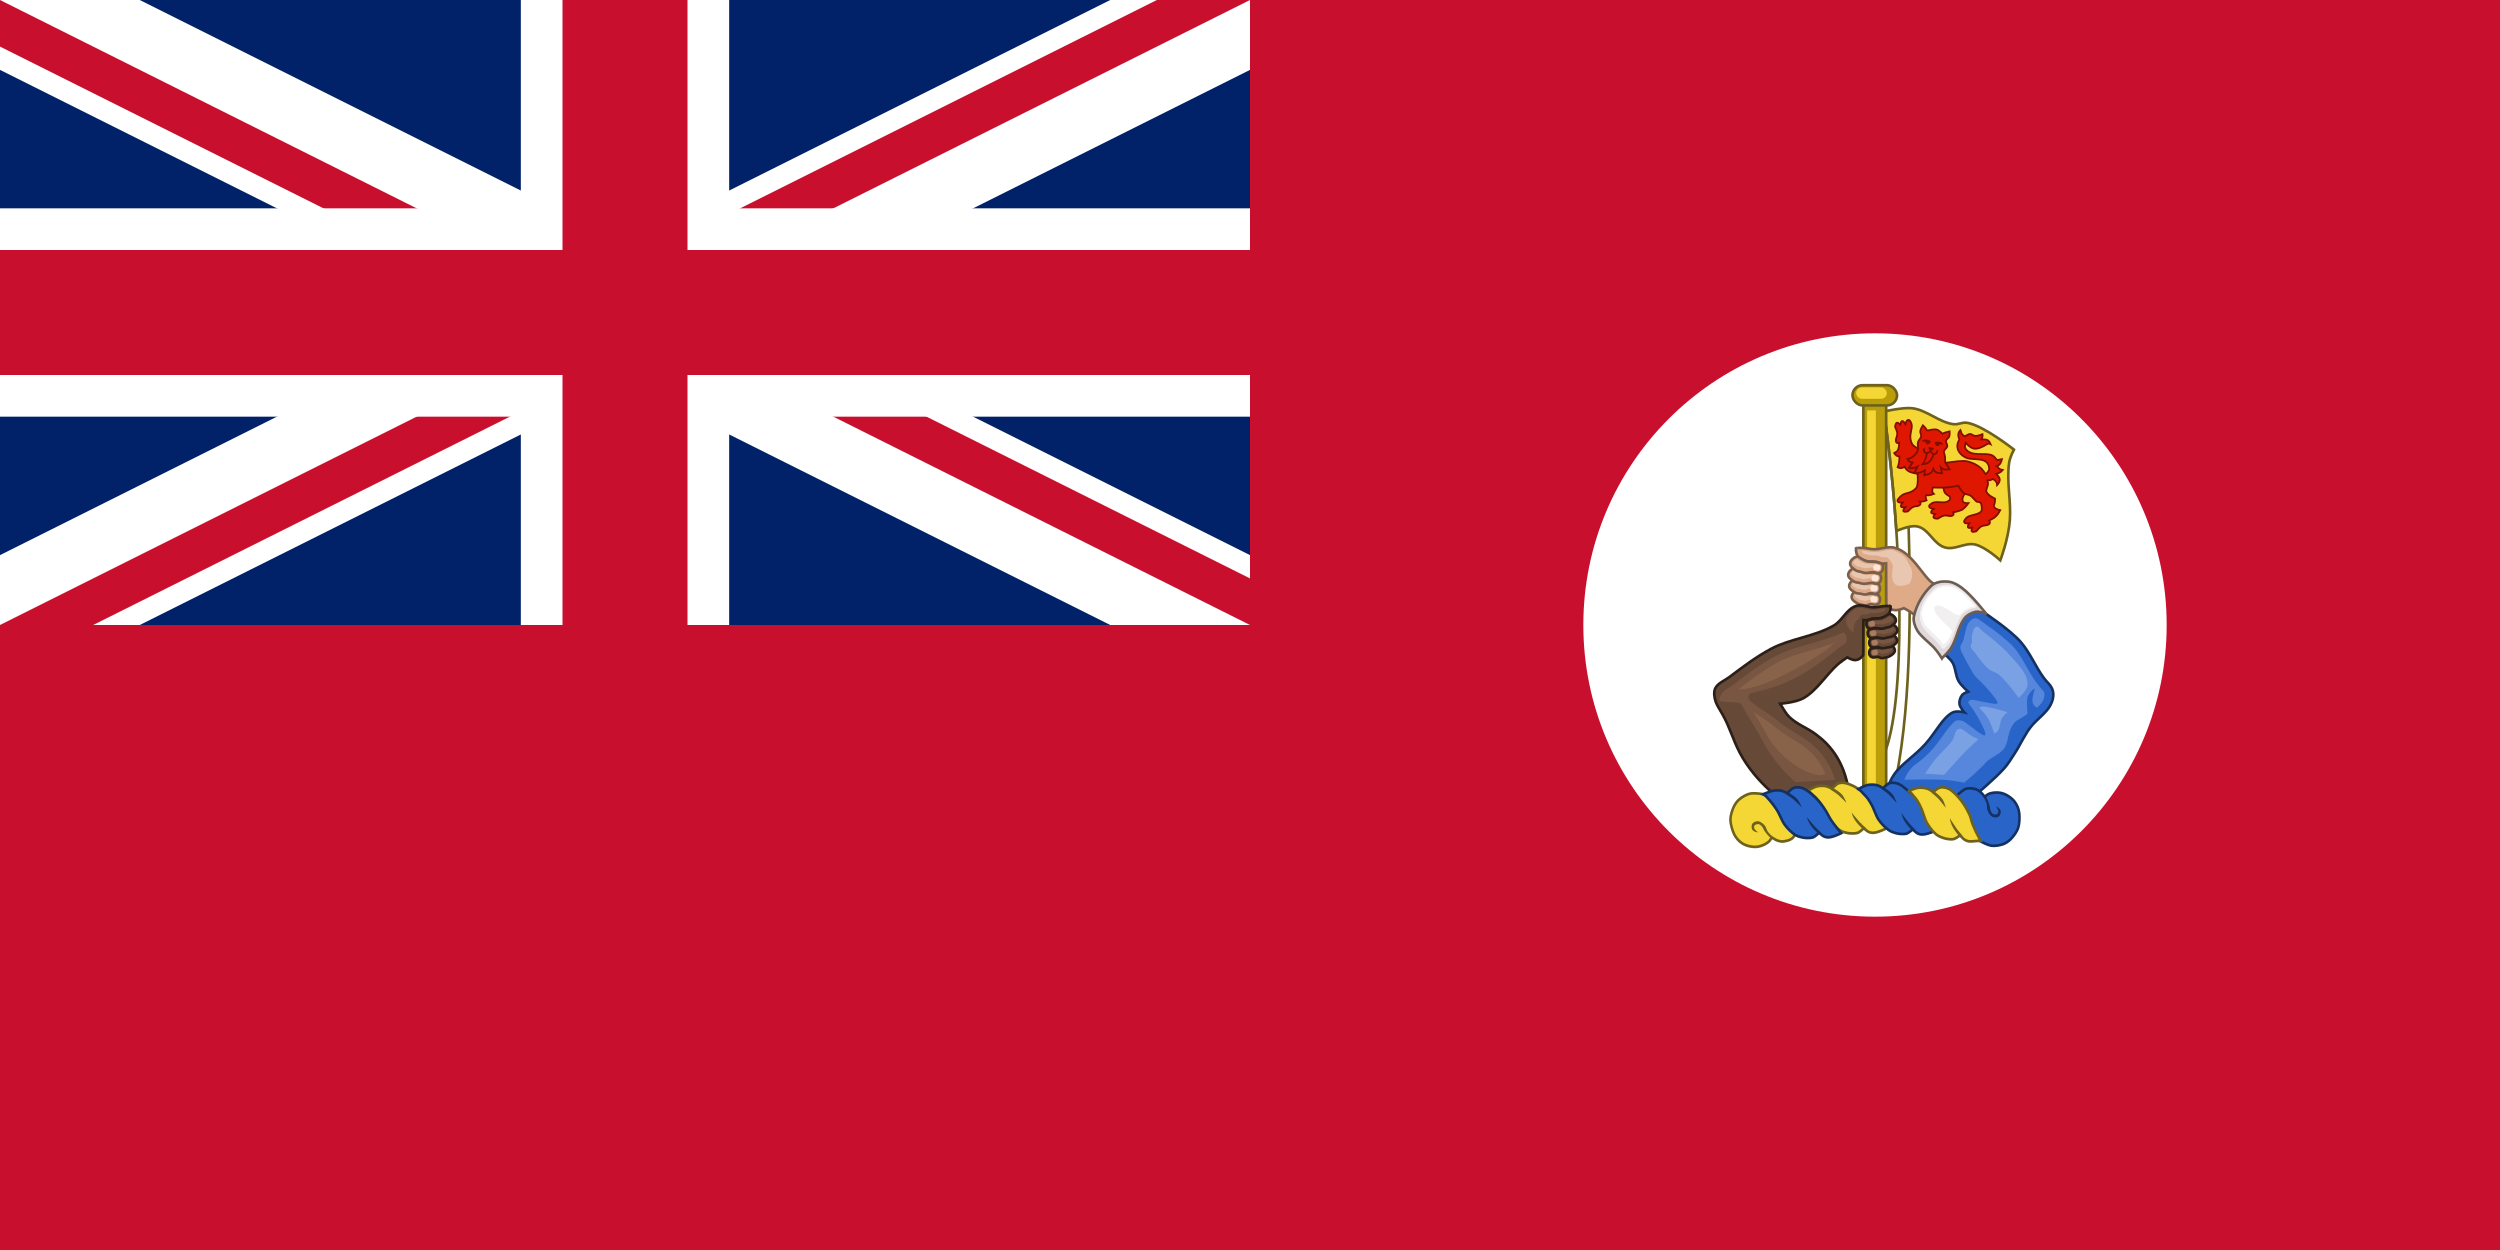 <svg xmlns="http://www.w3.org/2000/svg" width="1200" height="600"><title>Civil Ensign of North Borneo (1948–1963)</title><style><![CDATA[.B{fill-rule:evenodd}.C{stroke-width:1.5}.D{fill:#f4d734}.E{stroke:#6d611d}.F{stroke-width:3.553}.G{fill:#deaa87}.H{stroke:#7a5f4d}.I{stroke-width:1.354}.J{fill:#e9c6af}.K{fill:#664937}.L{stroke:#2b1f17}.M{fill:#785641}.N{fill:#6d611d}.O{fill:#2964c9}.P{stroke:#143162}.Q{fill:#ffe6d5}.R{fill:#a97c60}.S{fill:#143162}]]></style><clipPath id="A"><path d="M0 0v150h700v150H600zm0 300v50h300V0h300z"/></clipPath><path fill="#012169" d="M0 0h1200v600H0z"/><g fill="none"><path d="M0,0 600,300M600,0 0,300" stroke="#fff" stroke-width="60"/><path d="M0,0 600,300M600,0 0,300" stroke="#c8102e" stroke-width="40" clip-path="url(#A)"/><path d="M0,150H700M300,0V350" stroke="#fff" stroke-width="100"/><path d="M0,150H700M300,0V350" stroke="#c8102e" stroke-width="60"/></g><path d="M0 300h600V0h600v600H0z" fill="#c8102e"/><circle cy="300" cx="900" r="140" fill="#fff"/><g transform="matrix(.849 0 0 .849 729.721 102.075)"><g transform="matrix(.998 0 0 .998 4.6 -2.722)"><g class="B"><path d="M208.47 183.093c-1.479-22.571-3.876-45.765-7.085-67.714 0 0 10.879-2.431 15.91-1.873 8.085.897 15.079 7.765 23.119 9.005 3.61.557 5.083-1.396 8.659-.649 9.472 1.978 25.987 15.088 25.987 15.088s-2.244 4.304-2.695 7.36c-1.597 10.824 1.209 21.788.379 32.697-.813 10.682-5.39 22.697-5.39 22.697s-8.365-7.654-14.341-8.984c-5.568-1.239-11.091 3.116-16.636 1.775-7.116-1.721-9.386-11.079-16.636-12.101-4.095-.577-11.272 2.698-11.272 2.698z" class="C D E"/><path d="M216.145 180.544l-1.5.043c1.792 60.981.313 116.825-10.543 157.746l1.449.385c10.934-41.215 12.388-97.141 10.594-158.174zm-14.017-65.274l-1.484.219c5.502 37.634 8.617 78.947 8.799 114.467s-2.624 65.309-8.746 79.592l1.379.59c6.351-14.817 9.05-44.588 8.867-80.189s-3.302-76.968-8.814-114.678z" class="N"/></g><path d="M189.756 110.049h12.932v228.175h-12.932z" fill="#b99e0a" class="C E"/><path d="M191.896 114.748h4.946v222.483h-4.946z" class="D"/><rect width="25.24" height="11.473" x="183.602" y="100.466" ry="5.736" fill="#b99e0a" class="C E"/><rect ry="3.231" y="101.721" x="185.693" height="6.461" width="17.358" class="D"/><g class="B"><g fill="#df1600" stroke="#7f0d00"><path d="M238.813 165.464c-1.494 1.076-2.014 1.374-3.983 1.372-2.352-.003-4.821-.611-6.571.719-.709.539-1.545.933-1.17 1.87.349.872 2.428 1.186 2.428 1.186s-1.57 1.139-1.358 1.997c.166.672 2.173.849 2.173.849s-1.211 1.386-.774 2.022c.522.76 2.456.615 2.456.615s2.342-1.608 3.701-1.795c1.488-.205 2.936.678 4.341.146 1.432-.542.619-1.943.619-1.943s3.688-.643 5.243-1.604c1.403-.868 3.409-3.588 3.409-3.588s-2.373.077-3.05-.718c-.544-.639-.396-1.701-.179-2.512.4-1.498 2.602-3.858 2.602-3.858l-5.203-6.1-8.522 2.871s.031 3.275 1.166 4.665c.653.8 1.602 1.167 2.422 1.794.58.444.251 2.014.251 2.014z"/><path d="M268.807 148.458c-1.258 1.563-2.517 1.804-3.775 2.307 2.502 2.308 2.661 3.82.524 6.292-.149-1.766-.928-2.537-2.412-3.461-.998.655-1.937.817-3.113.816 0 0 .358 1.201.364 1.819.016 1.602-1.424 3.235-.849 4.731.734 1.91 4.852 3.76 4.852 3.76-.023 2.434-.393 3.128-.728 4.003.151 1.38 1.551 2.136 3.639 2.547-2.118 4.204-4.235 4.782-6.353 5.889 0 0 1.199 1.09-.002 2.04-1.178.932-2.825.529-4.182 1.174-1.238.589-2.984 2.831-2.984 2.831s-1.8.724-2.527.157c-.609-.475.126-2.162.126-2.162s-1.966.439-2.328-.152c-.461-.753.69-2.314.69-2.314s-2.077.33-2.673-.395c-.642-.779.036-1.408.549-2.136 1.265-1.797 3.803-1.966 6.045-2.674 1.878-.593 3.607-1.465 3.166-3.384 0 0 .022-2.258-.688-2.998-.958-.998-1.746-.062-2.669-1.092l-2.062-2.183c-1.982-2.122-3.677-.839-5.58-3.032-.957-1.103-2.305-3.396-2.305-3.396-7.269 1.44-10.577 1.08-14.434.97-.108 1.253-.88 2.386.606 3.639-2.955 1.175-2.901.744-4.367.728-.404.809-.323 1.779.243 2.911-1.288.663-2.576.739-3.864.766 0 0 1.112 1.178-.157 2.034-1.246.839-1.946.312-3.348.852-1.279.493-3.191 2.595-3.191 2.595s-1.85.585-2.531-.036c-.571-.52.898-2.298.898-2.298s-1.994.287-2.309-.329c-.402-.786.865-2.255.865-2.255s-2.096.17-2.635-.598c-.58-.826.143-1.401.71-2.088 1.399-1.695 2.574-2.278 4.864-2.813 1.918-.448 3.603-1.428 4.811-2.817 1.35-1.554.797-7.933.797-7.933-2.958-.898-5.547-.662-7.41-4.055-1.306.832-2.613 1.099-3.919.178.513-1.158.988-2.521 1.069-6.057-1.55.023-2.346-.898-3.029-1.96.967-.782 2.703-.214 2.851-5.701 0 0-1.503.604-1.835-.891-.325-1.467.756-2.773.766-4.276.009-1.371-1.247-3.919-1.247-3.919s.133-1.935.96-2.343c.693-.341 1.891 1.056 1.891 1.056s.462-1.961 1.151-2.029c.879-.087 1.782 1.63 1.782 1.63s.608-2.013 1.521-2.234c.981-.238 1.251.646 1.683 1.425 1.066 1.922.111 4.279-.229 6.606-.285 1.949.01 3.876.861 5.508.952 1.826 5.167 3.385 5.167 3.385l11.671 6.398s1.154 1.002 3.137.801c3.212-.325 8.45-1.351 11.298-.68s5.265 1.769 7.52 3.639c1.196.991 2.911 3.639 2.911 3.639s2.078-1.662 1.986-3.171c-.425-7.01-8.693-4.509-12.585-5.978-2.361-.891-4.535-2.717-5.244-5.139-.85-2.905.944-5.348.944-5.348-.824-1.933-1.018-3.795.629-5.453.602 1.194-.091 2.226 2.517 3.671 0 0 2.098-1.577 3.146-1.363.789.161 1.717.965 2.517 1.049 1.73.181 4.3-.944 4.3-.944.187 1.123-.082 2.093-.734 2.936 0 0 2.269-.095 3.356.315 1.228.463 1.993 2.412 1.993 2.412s-1.103-.647-2.168.067c-2.257 1.516-5.335 2.883-7.376 2.45-2.378-.505-4.51-3.251-4.51-3.251s-.989 2.085-.21 3.251c3.373 5.05 11.002 1.816 15.311 3.88.985.472 2.307 2.307 2.307 2.307-.265.478 1.398.13 3.041-.21-.278 1.214-.732 3.217-2.936 3.985.977.554.98 1.899 3.461 2.097z"/><path d="M225.839 126.219c-.36-.761-.722-1.524-2.365-3.055 0 0-1.447 2.267-1.478 3.548-.03 1.257.624 1.585.493 2.661-.153 1.255-1.445 2.153-1.774 3.351-.448 1.627.406 3.352-.197 4.928-.658 1.717-1.962 2.809-3.351 3.745-.724.488-2.464.887-2.464.887.519 1.04 1.389 1.816 2.957 2.07l-2.07 2.957c1.85.28 3.199.213 4.829-.69l-1.774 3.647c2.303.183 4.043-.402 6.012-1.577l-.394 2.76c2.706-.552 4.219-.795 5.125-3.548.847 2.291 2.71 2.406 5.026 2.464l-.788-3.351c1.416 1.534 3.027 1.384 5.026 1.084l-2.562-3.942s.181-2.968-.296-4.336c-.21-.602-.425-.94-.394-1.577.064-1.328 1.526-1.772 1.873-3.055.304-1.126-1.009-2.36-.591-3.449.285-.742 1.007-1.035 1.478-1.675.708-.964.493-3.449.493-3.449-2.116.46-3.501.92-4.041 1.38 0 0-1.957-2.019-3.252-2.365-1.788-.478-5.519.591-5.519.591z"/></g><path d="M224.898 131.305c-.849.013-1.787.297-2.03.786.476.522 1.233.26 1.88.228.105.336.205.675.348.914.192.323.451.592.811.687s.731-.029 1.022-.236.55-.498.82-.876l.279-.395-.382-.296c-.884-.683-1.899-.825-2.747-.811zm7.238 1.163c-.484-.039-1.004.009-1.533.189l-.455.15.137.464c.134.444.285.805.494 1.095s.517.527.889.554.701-.143.987-.386c.213-.181.419-.467.627-.751.601.24 1.111.546 1.73.206-.072-.541-.742-.928-1.541-1.215-.399-.144-.851-.266-1.335-.305zm-6.229.12c.187.043.369.078.549.159-.031.027-.08.101-.107.12-.144.103-.179.088-.189.086s-.091-.038-.206-.232c-.015-.027-.031-.102-.047-.133zm5.619 1.043c.196-.018.38.009.571.03-.026.025-.067.087-.09.107-.172.146-.256.155-.266.155s-.047.002-.15-.142c-.02-.027-.044-.114-.064-.15zm-4.821 1.906c-.179.613.1 1.229.713 1.842-.771.92-1.514 1.124-2 1.013s-.838-.512-.841-1.262c-.001-.882-.059-1.243-.15-1.314-.216-.167-.789.735-.85 1.318-.115 1.105.667 2.015 1.618 2.232.011.002.023-.002.034 0-.481 2.116-.95 3.932-2.331 5.559l-.725.859 1.125-.034c1.959-.059 3.382-.722 4.434-1.807.976-1.006 1.637-2.357 2.297-3.889.252-.033.503-.111.73-.249.402-.245.9-.563 1.069-1.138.357-1.212.189-1.754.047-1.799-.164-.052-.483.532-.897 1.275-.239.429-.519.674-.738.807a.72.72 0 0 1-.575.116c-.367-.082-.898-.562-1.365-1.537.623-.205 1.191-.549 1.511-1.511zm.987 2.872c.38.658.808 1.18 1.322 1.455-.612 1.39-1.222 2.576-2.005 3.383-.696.718-1.619 1.117-2.786 1.318 1.057-1.641 1.58-3.403 2.026-5.28.482-.154.973-.45 1.442-.876z" fill="#7f0d00"/><path d="M257.873 229.082s15.458 10.174 21.321 17.165c5.3 6.32 7.986 13.479 12.85 20.141 1.859 2.546 4.016 3.859 4.963 6.866.86 2.73.087 5.97-1.265 8.492-2.377 4.435-7.366 7.793-10.586 11.66-3.893 4.676-6.242 10.45-9.576 15.539-1.85 2.823-3.568 5.764-5.782 8.311-5.172 5.951-17.346 16.081-17.346 16.081l-49.544.243s-.359-5.489 3.976-12.138c3.996-6.13 11.846-10.849 18.024-17.73 5.829-6.492 9.933-15.246 15.612-17.918 2.232-1.05 6.474 0 6.474 0s-2.547-2.841-2.775-4.624c-.231-1.806.398-3.824 1.541-5.241.808-1.002 3.391-1.85 3.391-1.85s-4.184-3.584-5.549-6.166c-1.64-3.101-1.52-6.725-3.083-9.866-1.296-2.606-5.549-5.858-5.549-5.858l5.858-20.039 10.482-5.549z" class="C O P"/><path d="M246.685 254.116c2.286 4.594 4.474 8.156 5.32 9.756.148.279 1.341 1.792 2.412 2.865s1.979 1.852 1.979 1.852c1.441 1.235 9.713 10.341 9.42 11.972-.303 1.689-13.245-2.387-15.113-1.772 0 0-.417.142-.896.359-.118.053-.178.118-.277.193-.154.326-.267.669-.305.941.106.24.275.661.51.99.487.684.957 1.213.957 1.213 1.643 1.837 9.162 14.428 8.095 16.155-1.046 1.692-10.637-7.453-12.981-8.032 0 0-.738-.178-1.691-.271s-2.034.207-1.479-.055c-1.368.643-3.536 2.825-5.873 5.986s-4.892 7.118-8.16 10.758c-6.82 7.596-10.356 7.894-13.366 12.511-1.113 1.707-1.757 3.146-2.232 4.438 0 0 15.391-.389 23.076.112 5.26.343 10.735 1.572 10.735 1.572 1.995-1.694 8.492-7.014 12.528-11.658 1.808-2.081 8.26-4.811 10.203-7.775 2.977-4.544 1.377-9.271 5.927-14.736 1.048-1.259 6.128-3.675 7.199-4.75.286-.287-.525-4.97-.139-8.41.391-3.495 4.144-6.016 4.144-6.016.586.038-1.411 4.042-1.134 7.262.201 2.338 2.51 3.762 2.779 3.495 1.352-1.342 2.449-2.545 3.051-3.669.888-1.656 1.171-3.813.904-4.658-.423-1.344-1.781-2.065-4.238-5.432-5.349-7.326-7.999-14.338-12.645-19.877-2.314-2.759-7.543-7.085-12.018-10.412-4.258-3.166-7.491-5.293-7.83-5.518-1.72-1.66-3.622-1.173-5.373.553-2.323 2.29-2.451 6.397-3.789 10.974-.505 1.729-1.62 2.188-1.665 3.803-.057 2.066 1.312 3.8 1.966 5.28z" fill="#5687dc"/><path d="M254.36 237.245c-.136-.01-.286.001-.459.037-1.677.355-2.047 2.837-2.512 4.486-.422 1.498.144 3.142-.18 4.664-.134.63-.784 1.154-.717 1.795.18 1.716 1.19 1.893 2.877 4.301 2.067 2.95 4.881 6.672 7.17 8.617 1.713 1.456 4.177 1.811 5.922 3.229 4.511 3.666 11.303 13.277 11.303 13.277s4.968-4.517 5.023-7.535c.124-6.738-6.204-12.104-10.586-17.225-3.53-4.125-10.669-9.82-14.912-13.068-1.77-1.355-1.98-2.507-2.93-2.578zm3.213 45.252c-.832-.008-1.593.171-2.189.723 0 0 3.526 3.549 4.824 5.662 1.706 2.777 3.775 9.02 3.775 9.02s1.426-.818 1.887-1.469c1.532-2.166 1.162-5.27 2.518-7.551.733-1.233 2.936-3.146 2.936-3.146s-6.209-2.093-9.437-2.516c-1.343-.176-2.926-.709-4.312-.723zm-13.041 12.607c-.234-.017-.463.005-.686.07-2.463.725-2.275 4.628-3.775 6.711-2.922 4.057-6.956 7.203-10.066 11.117-1.906 2.399-5.244 7.551-5.244 7.551l10.697.629 10.277-11.326c3.288-3.397 9.229-8.809 9.229-8.809s-2.416-.936-5.064-2.672c-1.839-1.206-3.731-3.154-5.367-3.271z" fill="#7aa1e4"/></g><g transform="matrix(-1.108 0 0 1.108 406.401 -62.451)" class="B"><path d="M192.412 230.675c-1.442.282-3.278.348-4.952.031-2.251-.426-5.299-1.146-7.533-.64-9.393 2.13-15.072 15.384-20.19 18.36.99 7.578 4.853 12.282 9.632 16.071 1.675-1.497 5.426-3.446 5.426-3.446s2.588 1.16 4.705.998c2.787-.213 4.283-2.902 4.283-2.902l.107-20.991c3.096.402 4.167-.801 5.092-.831 3.847-.127 3.917-.091 5.823-.604 2.75-.739 4.632-2.417 4.501-6.345.01-.039-2.56-.549-6.893.299z" class="G H I"/><path d="M180.404 239.856c.007-1.389 2.279-5.045 3.657-4.867 1.222.159 1.813.017 2.338-.156s.948-.646 2.381-.693c3.862-.127 3.434-.024 5.301-.525 1.079-.29 1.72-.681 2.121-1.186.143-.18.252-.458.361-.73-1 .012-2.161.04-3.832.367-1.738.34-3.792.418-5.826.033l-3.684-.711h0c-1.174-.168-2.211-.149-2.75.014-1.236.374-4.137 1.629-6.016 3.5-1.367 1.362-1.804 3.31-2.57 4.214-2.779 4.132-.514 9.505.66 9.722 1.163.216 10.525 4.629 7.86-8.982z" class="J"/><g transform="rotate(4.035 -40.747 269.375)"><use href="#C" class="G H I"/><use href="#D" class="J"/><use href="#E" class="Q"/></g><g transform="rotate(4.035 38.61 266.58)"><use href="#F" class="G H I"/><use href="#G" class="J"/><use href="#E" class="Q"/></g><g transform="rotate(1.826 20.166 272.029)"><use href="#H" class="G H I"/><use href="#I" class="J"/><use href="#E" class="Q"/></g><use href="#H" class="G H I"/><use href="#I" class="J"/><use href="#E" class="Q"/></g><g class="B"><path d="M205.214 225.764c.01-.039-2.56-.549-6.893.299-1.442.282-3.278.348-4.952.031-2.251-.426-5.34-1.304-7.533-.64-5.667 1.717-7.759 8.209-12.878 11.185-10.748 6.25-24.627 7.345-35.579 13.229-8.491 4.562-15.776 10.126-23.486 15.91-2.658 1.994-6.609 3.465-8.049 6.46-1.029 2.141-.49 5.461.31 7.698.695 1.943 2.692 5.056 3.715 6.848 4.265 7.473 5.889 14.332 9.906 21.941 9.305 17.625 25.788 28.473 25.788 28.473l36.547-2.255c-1.98-20.427-10.792-30.442-19.332-36.762-5.129-3.796-10.323-5.396-14.803-9.612-1.969-1.853-3.546-4.721-5.35-7.642 0 0 8.805-.641 13.234-3.154 7.558-4.287 12.941-13.34 19.418-19.132 1.675-1.497 5.426-3.998 5.426-3.998s2.588 1.712 4.705 1.55c2.787-.213 4.283-2.902 4.283-2.902l.107-19.749c3.096.402 4.167-.801 5.092-.831 3.847-.127 3.917-.091 5.823-.604 2.75-.739 4.632-2.417 4.501-6.345z" class="C K L"/><path d="M187.362 232.657a2.31 2.31 0 0 1 2.607-2.279c1.222.159 1.813.017 2.338-.156s.948-.646 2.381-.693c3.862-.127 3.434-.024 5.301-.525 1.079-.29 1.72-.681 2.121-1.186.143-.18.252-.458.361-.73-1 .012-2.161.04-3.832.367-1.738.34-3.792.418-5.826.033l-3.684-.711h0c-1.174-.168-2.211-.149-2.75.014-2.136.647-3.733 2.255-5.551 4.402-2.779 4.132 1.944 8.805 3.122 8.998 1.142.187-1.378-3.987 3.411-7.534zm-13.609 91.399c-3.503-11.309-9.667-17.706-15.837-22.272-4.78-3.537-12.42-7.195-17.337-11.821-2.388-2.247-13.847-8.739-15.611-11.597-.913-1.476.066-3.393 1.797-3.52 19.617-4.697 28.047-9.045 47.265-24.028 1.999-1.788 5.682-4.197 5.682-4.197 1.254-.889.565-7.226-1.954-5.884-12.415 5.688-27.49 7.645-37.831 13.2-8.286 4.452-15.474 9.93-23.193 15.723-3.101 2.326-6.501 3.842-7.354 5.615-.489 1.017-1.717 2.02-1.051 3.884.486 1.359 11.17.208 12.263 2.123 4.442 7.782 8.98 14.676 12.849 22.006 5.181 9.813 12.565 17.388 17.886 22.042z" class="M"/><path d="M177.657 243.48l-.117.08c-.016.011-.008.013-.023.023.004-.002.141-.104.141-.104zm-3.67 2.719c-11.762 4.431-24.187 6.697-32.283 11.047-7.952 4.272-14.985 9.615-22.719 15.418 14.284 1.329 50.64-21.57 52.736-24.807l-.193.162c.986-.881 1.398-1.053 2.459-1.82zm-46.613 39.146c3.237 5.395 6.47 10.662 9.389 16.191 11.825 16.712 27.972 21.965 31.568 19.066-3.281-7.533-7.806-12.218-12.648-15.801-4.237-3.136-12.065-6.826-17.676-12.105-.326-.307-4.114-2.884-7.553-5.182-1.075-.718-2.061-1.444-3.08-2.17z" fill="#89624a"/></g><g transform="matrix(.998 .07 -.07 .998 24.763 -1.077)" class="B"><use href="#C" class="C K L"/><use href="#D" class="M"/><use href="#E" class="R"/></g><g transform="matrix(.998 .07 -.07 .998 24.763 -6.668)" class="B"><use href="#F" class="C K L"/><use href="#G" class="M"/><use href="#E" class="R"/></g><g transform="matrix(.999 .032 -.032 .999 14.587 -5.116)" class="B"><use href="#H" class="C K L"/><use href="#I" class="M"/><use href="#E" class="R"/></g><g class="B"><use href="#H" x="5.909" y="-4.612" class="C K L"/><use href="#I" x="5.909" y="-4.612" class="M"/><use href="#E" x="5.909" y="-4.612" class="R"/><path d="M234.247 255.196s-2.352-3.802-4.609-6.194c-2.682-2.843-7.151-6.046-9.219-9.363-1.345-2.158-2.575-5.662-2.043-8.148 1.485-6.945 5.4-13.039 9.677-17.203 2.557-2.49 6.834-2.922 10.371-2.449 2.703.362 5.156 1.976 7.346 3.601 5.43 4.027 13.828 14.836 13.828 14.836s-3.798-1.937-6.194-1.44c-2.372.492-5.051 1.935-6.482 3.889-3.666 5.007-4.371 12.196-7.922 17.285-1.479 2.119-4.753 5.185-4.753 5.185z" fill="#e1d8db" stroke="#6c5d53" class="C"/><path d="M239.194 213.708c-3.329-.446-7.142-.008-9.301 2.094-3.992 3.886-6.613 6.787-8.021 13.373-.227 1.062-.101 3.615.257 4.919s.876 2.634 1.504 3.641c1.785 2.863 4.543 4.705 7.434 7.768 1.148 1.216 2.256 2.709 3.133 3.959a1.01 1.01 0 0 0 1.545.127c1.023-1.04 1.927-1.84 2.688-2.93 1.164-1.668 1.828-3.298 2.385-4.906.442-1.276.821-2.54 1.328-3.854.64-1.657 1.597-4.763 3.045-6.742 1.734-2.367 4.554-3.829 7.264-4.391-.064.013.06.06.529.008a1.01 1.01 0 0 0 .656-1.658c-.292-.343-.24-.309-.584-.705-2.724-3.143-4.602-5.482-7.115-7.346-2.162-1.604-4.412-3.045-6.746-3.357z" fill="#f2eff0"/><path d="M239.06 214.708c-3.112-.417-6.727.128-8.461 1.816-3.976 3.871-6.371 6.457-7.741 12.862-.287 1.344.66 4.709 1.746 6.451 1.632 2.618 4.344 4.465 7.31 7.608 1.207 1.279 2.336 2.805 3.225 4.072 1.045-1.063 1.903-1.834 2.578-2.801 1.092-1.564 1.716-3.087 2.261-4.66.432-1.248-11.24-9.719-10.044-13.43 1.735-5.383 12.935 5.991 14.441 3.934 1.921-2.623 4.962-4.18 7.873-4.783.222-.046.405.016.621-.008-.307-.362-.249-.319-.578-.699-2.735-3.155-4.572-5.43-6.952-7.195-2.116-1.57-4.287-2.901-6.279-3.168z" fill="#fff"/></g></g><g transform="matrix(.411 0 0 .432 55.616 91.28)" class="B"><use href="#J" class="D E F"/><use href="#K" class="N"/><g transform="rotate(199.293 350.922 554.599)"><use href="#J" x="-3.409" class="F O P"/><use href="#K" x="-3.409" class="S"/></g><path d="M260.031 545.347s7.895-4.483 11.42-5.505c4.017-1.166 9.833-1.393 13.931-.557 3.444.702 8.09 3.35 8.09 3.35s4.406-4.512 6.606-5.928c3.798-2.445 8.786-2.26 13.173-1.182 3.927.965 11.396 3.91 14.654 6.304 5.147 3.783 12.147 4.928 16.198 9.867 3.092 3.769 5.173 7.361 8.485 12.471 1.889 2.914 5.502 10.694 7.072 12.989 4.378 6.403 7.97 17.739 7.97 17.739s-8.382 3.782-13.096 4.807c-3.757.817-6.697.97-10.284-.416-2.318-.896-6.962-4.948-6.962-4.948s-5.838 5.267-8.507 6.051c-3.689 1.084-9.934.939-13.712.224-3.708-.702-8.217-1.808-11.34-3.928-5.871-3.986-9.678-7.807-14.1-13.357-2.418-3.034-5.585-10.294-8.432-15.487-1.947-3.551-5.414-8.21-7.072-10.28-3.16-3.948-6.255-5.724-9.778-9.351-1.153-1.187-4.317-2.86-4.317-2.86z" class="D E F"/><g class="N"><use href="#L"/><use href="#M"/></g><g transform="rotate(3.073 417.636 3064.096)"><path d="M194.649 551.399s8.365-4.75 11.889-5.772c4.017-1.166 9.833-1.393 13.931-.557 3.444.702 8.09 3.35 8.09 3.35s4.406-4.512 6.606-5.928c3.798-2.445 8.786-2.26 13.173-1.182 3.927.965 7.82 3.668 11.078 6.063 5.147 3.783 12.263 7.207 16.314 12.145 3.092 3.769 4.887 6.219 8.199 11.329 1.889 2.914 4.36 7.839 5.929 10.134 4.378 6.403 12.858 19.699 12.858 19.699s-8.382 3.782-13.096 4.807c-3.757.817-6.697.97-10.284-.416-2.318-.896-6.962-4.948-6.962-4.948s-5.838 5.267-8.507 6.051c-3.689 1.084-9.934.939-13.712.224-3.708-.702-8.217-1.808-11.34-3.928-5.871-3.986-10.147-7.54-14.569-13.09-2.418-3.034-5.585-10.294-8.432-15.487-1.947-3.551-5.414-8.21-7.072-10.28-3.16-3.948-6.255-5.724-9.778-9.351-1.153-1.187-4.317-2.86-4.317-2.86z" class="F O P"/><g class="S"><use href="#L" x="-64.913" y="5.785"/><use href="#M" x="-64.913" y="5.785"/></g></g><path d="M198.706 549.878s7.716-3.046 11.241-4.069c4.017-1.166 9.833-1.393 13.931-.557 3.444.702 8.09 3.35 8.09 3.35s4.406-4.512 6.606-5.928c3.798-2.445 8.786-2.26 13.173-1.182 3.927.965 7.82 3.668 11.078 6.063 5.147 3.783 10.719 8.926 14.771 13.864 3.092 3.769 4.887 6.219 8.199 11.329 1.889 2.914 4.36 7.839 5.929 10.134 4.378 6.403 14.402 17.98 14.402 17.98s-8.382 3.782-13.096 4.807c-3.757.817-6.697.97-10.284-.416-2.318-.896-6.962-4.948-6.962-4.948s-5.838 5.267-8.507 6.051c-3.689 1.084-9.934.939-13.712.224-3.708-.702-8.217-1.808-11.34-3.928-5.871-3.986-9.678-7.807-14.1-13.357-2.418-3.034-5.585-10.294-8.432-15.487-1.947-3.551-5.414-8.21-7.072-10.28-3.16-3.948-6.075-7.161-9.599-10.788-1.153-1.187-4.317-2.86-4.317-2.86z" class="F O P"/><g class="S"><use href="#L" x="-61.504" y="5.967"/><use href="#M" x="-61.504" y="5.967"/></g><g transform="rotate(7.044 342.406 2205.41)"><path d="M195.118 551.132s7.895-4.483 11.42-5.505c4.017-1.166 9.833-1.393 13.931-.557 3.444.702 8.09 3.35 8.09 3.35s4.406-4.512 6.606-5.928c3.798-2.445 8.786-2.26 13.173-1.182 3.927.965 7.82 3.668 11.078 6.063 5.147 3.783 10.719 8.926 14.771 13.864 3.092 3.769 4.887 6.219 8.199 11.329 1.889 2.914 3.78 8.907 5.35 11.202 1.619 2.367 3.451 5.802 5.649 9.127 3.746 5.668 7.997 10.797 7.997 10.797s-7.555 1.259-12.269 2.285c-3.757.817-6.188.48-9.775-.906-2.318-.896-6.962-4.948-6.962-4.948s-5.838 5.267-8.507 6.051c-3.689 1.084-9.934.939-13.712.224-3.708-.702-8.217-1.808-11.34-3.928-5.871-3.986-9.678-7.807-14.1-13.357-2.418-3.034-5.585-10.294-8.432-15.487-1.947-3.551-5.414-8.21-7.072-10.28-3.16-3.948-6.255-5.724-9.778-9.351-1.153-1.187-4.317-2.86-4.317-2.86z" class="D E F"/><g class="N"><use href="#L" x="-64.913" y="5.785"/><use href="#M" x="-64.913" y="5.785"/></g></g></g></g><defs ><path id="C" d="M186.088 242.266c.335.507 1.011.759 1.611.853.888.139 1.756-.434 2.653-.474 1.426-.063 1.339.604 2.761.485.748-.062 1.455-.371 2.18-.569.887-.242 1.022-.185 1.786-.697 1.27-.851 2.991-2.079 2.843-3.601-.169-1.739-2.155-3.26-3.885-3.506 0 0-2.058 1.966-3.681 2.403-1.648.444-2.158-.086-3.803.368-1.077.297-2.22.343-2.748 1.327-.54 1.005-.344 2.459.284 3.411z"/><path id="D" d="M196.471 236.201l-.943.605c-.989.594-1.251 1.201-2.476 1.531-2.283.614-2.788.088-3.792.365l-1.459.369c-.258.091-.167.048-.18.072-.111.206-.056 1.173.201 1.563-.129-.196.066.015.383.065-.02-.003.142-.002.529-.117s.959-.343 1.766-.379c1.95-.086 1.836.562 2.69.491.352-.029.958-.267 1.854-.512 1.216-.332 1.094-.346 1.256-.454.615-.412 1.261-.882 1.646-1.289s.41-.595.406-.639c-.024-.242-.255-.705-.734-1.115-.342-.293-.757-.419-1.146-.555z"/><path id="E" d="M187.107 239.156s-.348.528-.367.83c-.032.504.117 1.057.431 1.452.202.254.846.479.846.479l2.091-.335s.433-.979.367-1.484c-.064-.493-.342-.983-.718-1.309-.172-.149-.638-.239-.638-.239z"/><path id="F" d="M186.088 242.266c.335.507 1.011.759 1.611.853.888.139 1.756-.434 2.653-.474 1.426-.063 1.744.575 3.166.457.748-.062 1.455-.371 2.18-.569.887-.242 1.889-.246 2.653-.758 1.27-.851 2.991-2.079 2.843-3.601-.169-1.739-2.155-3.26-3.885-3.506 0 0-2.925 2.027-4.549 2.464-1.648.444-2.563-.058-4.208.396-1.077.297-2.22.343-2.748 1.327-.54 1.005-.344 2.459.284 3.411z"/><path id="G" d="M197.743 236.111l-.943.605c-.989.594-2.119 1.262-3.344 1.592-2.283.614-3.192.116-4.196.393l-1.459.369c-.258.091-.167.048-.18.072-.111.206-.056 1.173.201 1.563-.129-.196.066.015.383.065-.02-.003.142-.002.529-.117s.959-.343 1.766-.379c1.95-.086 2.241.534 3.095.462.352-.029.958-.267 1.854-.512l2.123-.516c.615-.412 1.261-.882 1.646-1.289s.41-.595.406-.639c-.024-.242-.255-.705-.734-1.115-.342-.293-.757-.419-1.146-.555z"/><path id="H" d="M186.088 242.266c.335.507 1.011.759 1.611.853.888.139 1.756-.434 2.653-.474 1.426-.063 2.842.498 4.264.379.748-.062 1.455-.371 2.18-.569.887-.242 1.889-.246 2.653-.758 1.27-.851 2.991-2.079 2.843-3.601-.169-1.739-2.155-3.26-3.885-3.506 0 0-2.925 2.027-4.549 2.464-1.648.444-3.661.02-5.307.474-1.077.297-2.22.343-2.748 1.327-.54 1.005-.344 2.459.284 3.411z"/><path id="I" d="M198.842 236.034l-.943.605c-.989.594-2.119 1.262-3.344 1.592-2.283.614-4.291.194-5.295.471l-1.459.369c-.258.091-.167.048-.18.072-.111.206-.056 1.173.201 1.563-.129-.196.066.015.383.065-.02-.003.142-.002.529-.117s.959-.343 1.766-.379c1.95-.086 3.34.456 4.193.385.352-.029.958-.267 1.854-.512l2.123-.516c.615-.412 1.261-.882 1.646-1.289s.41-.595.406-.639c-.024-.242-.255-.705-.734-1.115-.342-.293-.757-.419-1.146-.555z"/><path id="J" d="M212.174 552.149s-21.731-4.832-30.913-3.212c-4.88.861-10.912 4.224-14.854 7.226-3.191 2.43-6.22 6.43-7.974 10.037-2.305 4.737-4.689 11.71-4.642 16.977.048 5.409 2.439 13.35 4.757 18.237 2.532 5.336 6.792 9.952 11.874 12.963 5.691 3.371 15.173 5.203 21.679 4.015 5.263-.961 11.391-3.527 15.256-7.226 1.255-1.201 3.212-4.818 3.212-4.818s6.06 3.734 8.832 4.416c2.573.633 5.01 1.213 7.628.803 3.5-.549 8.369-1.54 11.241-3.613 3.145-2.27 6.237-8.043 8.431-11.241 2.268-3.306 7.226-11.241 7.226-11.241z"/><path id="K" d="M191.847 585.188c-1.33-.121-2.785.105-4.156.594s-2.68 1.227-3.594 2.375c-.885 1.112-1.175 2.469-1.219 3.813s.196 2.672.781 3.813c.851 1.658 2.012 2.201 3.378 2.824.504.23 1.314.62 2.074.776 1.299.267 2.979.369 2.979.369s-1.251-.738-2.229-1.553c-.641-.534-.971-1.184-1.429-1.393-1.158-.528-1.743-2.379-1.827-2.542-.247-.481-.25-.534-.221-1.44s.312-1.717.563-2.031c.368-.462 1.242-1.047 2.25-1.406s2.155-.534 2.875-.469c2.014.183 3.527 1.494 5.291 3.362.712.755 1.646 2.372 2.284 3.909s2.263 3.223 3.294 4.625c.911 1.239 2.501 2.834 3.938 4.219l2.688 2.5 2-2.219-2.594-2.437-3.625-3.844c-.661-.898-1.28-2.385-1.937-3.969s-1.346-3.272-2.594-4.594c-2.093-2.217-5.388-4.955-8.969-5.281z"/><path id="L" d="M293.726 540.746l-1.906 3.281s7.88 4.648 10.406 6.781c2.627 2.218 11.099 10.231 11.099 10.231s-1.869-4.631-4.104-8.202c-1.495-2.388-3.153-3.776-4.526-4.935-3.325-2.808-10.969-7.156-10.969-7.156z"/><path id="M" d="M320.489 573.746s.765 3.503 3.033 7.535c1.875 3.333 5.129 7.129 6.703 8.715 2.206 2.223 6.16 5.932 6.16 5.932l4.45-1.091-9.192-8.48c-2.875-2.898-11.154-12.611-11.154-12.611z"/></defs></svg>